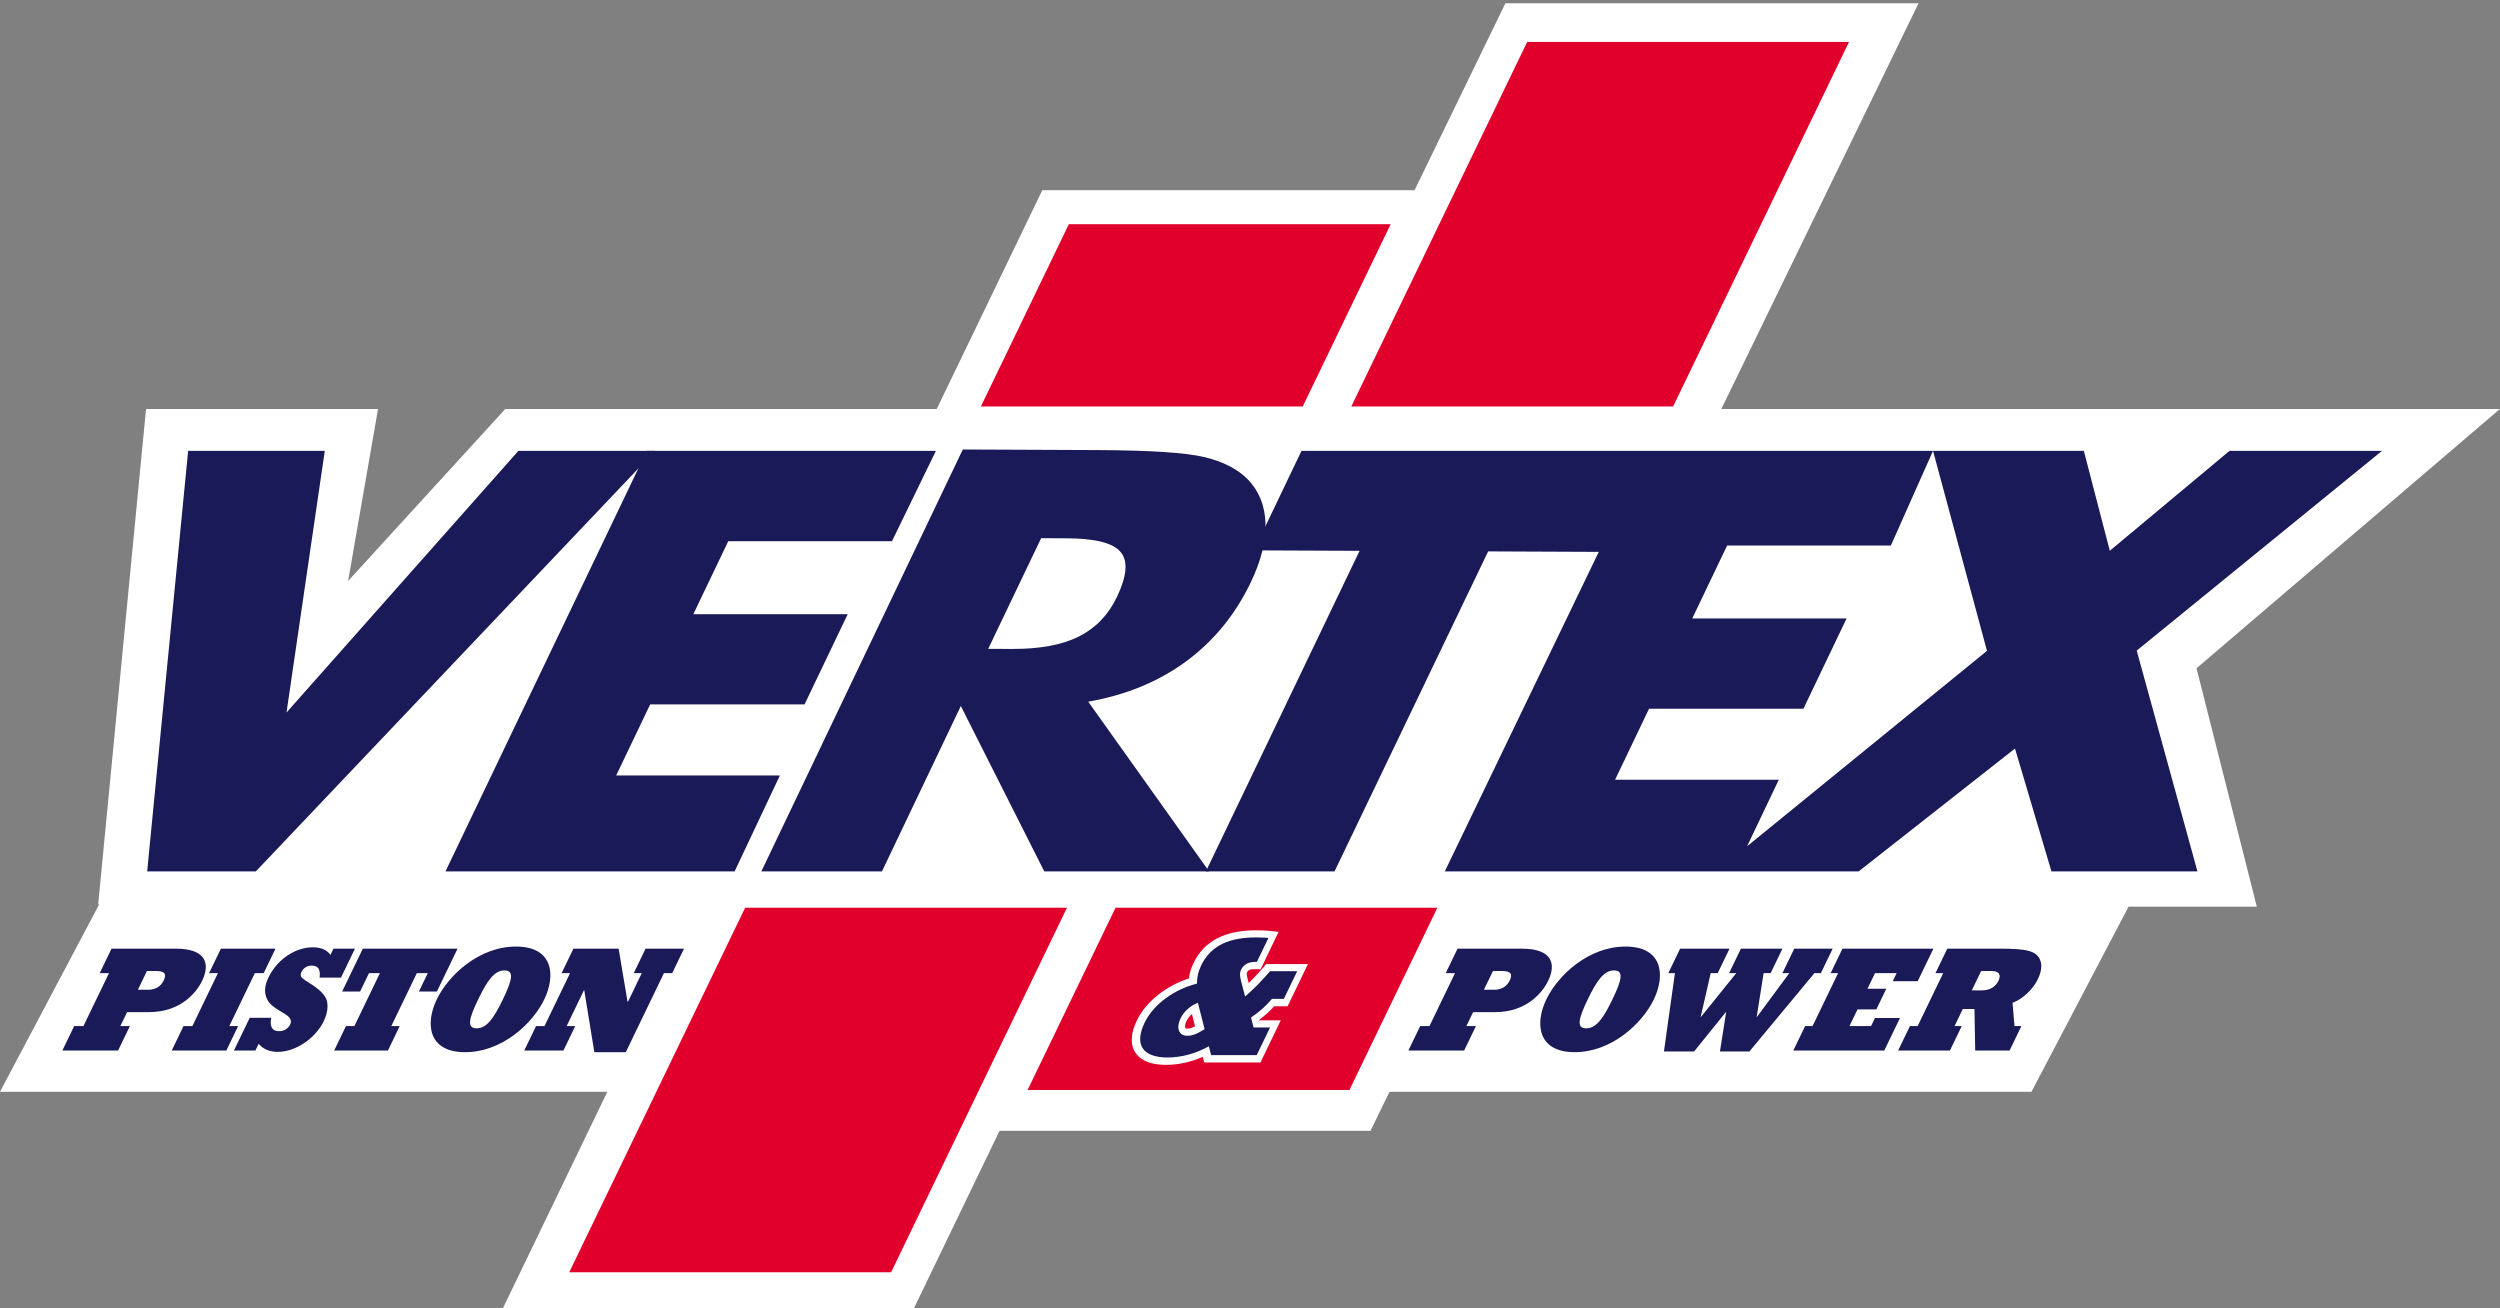 <?xml version="1.0" encoding="UTF-8" standalone="no"?>
<!DOCTYPE svg PUBLIC "-//W3C//DTD SVG 1.1//EN" "http://www.w3.org/Graphics/SVG/1.1/DTD/svg11.dtd">
<svg width="100%" height="100%" viewBox="0 0 579 303" version="1.1" xmlns="http://www.w3.org/2000/svg" xmlns:xlink="http://www.w3.org/1999/xlink" xml:space="preserve" xmlns:serif="http://www.serif.com/" style="fill-rule:evenodd;clip-rule:evenodd;stroke-linejoin:round;stroke-miterlimit:2;">
    <rect x="0" y="0" width="579" height="303" fill="#808080" stroke="none"/>
    <g>
        <path d="M578.967,94.731L398.659,94.731L444.332,0.755L348.654,0.755L327.61,44.054L241.393,44.054L216.944,94.731L117.008,94.731L80.625,134.554L87.548,94.731L33.821,94.731L22.738,209.461L22.963,209.461L0,252.858L140.657,252.858L116.467,303L211.666,303L231.495,261.898L317.414,261.898L321.807,252.858L470.488,252.858L492.973,209.98L522.676,209.98L508.714,154.773L578.967,94.731Z" style="fill:white;"/>
        <path d="M404.634,195.987L411.965,180.594L374.05,180.594L381.917,164.144L417.671,164.144L427.666,143.244L391.92,143.244L400.003,126.345L437.923,126.345L447.688,104.415L460.185,150.735L404.634,195.987ZM551.674,104.415L516.357,104.415L488.629,127.562L482.617,104.415L301.428,104.415L290.4,127.466L314.877,127.574L279.288,201.815L309.079,201.815L344.656,127.703L370.275,127.817L334.616,201.815L430.466,201.815L466.672,173.362L475.115,201.815L508.927,201.815L494.863,150.679L551.674,104.415Z" style="fill:rgb(27,26,88);fill-rule:nonzero;"/>
        <path d="M322.075,51.926L247.54,51.926L227.174,94.138L301.714,94.138L322.075,51.926Z" style="fill:rgb(224,0,43);"/>
        <path d="M428.228,9.716L353.692,9.716L312.962,94.138L387.497,94.138L428.228,9.716Z" style="fill:rgb(224,0,43);"/>
        <path d="M237.991,252.446L312.531,252.446L332.893,210.235L258.355,210.235L237.991,252.446Z" style="fill:rgb(224,0,43);"/>
        <path d="M131.84,294.659L206.379,294.659L247.109,210.235L172.571,210.235L131.84,294.659Z" style="fill:rgb(224,0,43);"/>
        <path d="M120.064,104.415L151.714,104.415L59.252,201.815L34.086,201.815L43.572,104.415L75.221,104.415L66.356,165.019L120.064,104.415Z" style="fill:rgb(27,26,88);"/>
        <path d="M103.172,201.815L149.789,104.415L216.759,104.415L206.581,125.346L168.666,125.346L160.578,142.241L196.33,142.241L186.333,163.141L150.579,163.141L142.709,179.593L180.625,179.593L170.14,201.815L103.172,201.815Z" style="fill:rgb(27,26,88);fill-rule:nonzero;"/>
        <path d="M228.867,150.271L234.394,150.295C240.812,150.322 245.967,149.37 249.851,147.428C253.745,145.484 256.687,142.424 258.676,138.264C261.012,133.383 261.303,129.901 259.513,127.823C257.755,125.742 253.607,124.699 247.085,124.672L241.126,124.644L228.867,150.271ZM176.331,201.815L222.984,104.101L254.109,104.237C266.285,104.291 274.55,104.825 278.859,105.846C283.17,106.867 286.516,108.568 288.891,110.921C291.54,113.598 292.936,117.017 293.088,121.138C293.22,125.284 292.089,129.83 289.708,134.808C286.101,142.349 281.103,148.473 274.693,153.182C268.277,157.888 260.717,160.992 252.031,162.505L280.026,201.815L241.853,201.815L222.528,163.513L204.261,201.815L176.331,201.815Z" style="fill:rgb(27,26,88);"/>
        <path d="M346.013,229.23C347.77,229.23 348.982,228.465 349.651,227.076C350.343,225.65 349.993,224.886 347.845,224.886L345.767,224.886L343.67,229.23L346.013,229.23ZM328.916,237.641L331.064,237.641L336.983,225.372L334.836,225.372L337.569,219.71L352.458,219.71C359.447,219.71 360.472,223.184 358.558,227.146C357.183,229.995 353.462,234.407 346.275,234.407L341.173,234.407L339.613,237.641L341.823,237.641L339.093,243.304L326.183,243.304L328.916,237.641Z" style="fill:rgb(27,26,88);fill-rule:nonzero;"/>
        <path d="M367.349,238.161C369.689,238.161 371.315,235.866 373.442,231.456C375.574,227.04 376.161,224.748 373.819,224.748C371.477,224.748 369.853,227.04 367.722,231.456C365.593,235.866 365.007,238.161 367.349,238.161ZM376.485,219.223C385.098,219.223 385.716,225.893 383.035,231.456C380.35,237.014 373.296,243.684 364.683,243.684C356.068,243.684 355.451,237.014 358.13,231.456C360.816,225.893 367.869,219.223 376.485,219.223Z" style="fill:rgb(27,26,88);fill-rule:nonzero;"/>
        <path d="M387.912,225.372L386.382,225.372L389.116,219.71L400.559,219.71L397.826,225.372L396.201,225.372L393.875,235.52L393.94,235.52L402.117,225.372L400.462,225.372L403.193,219.71L412.814,219.71L410.081,225.372L408.458,225.372L406.847,235.52L406.91,235.52L414.405,225.372L412.814,225.372L415.545,219.71L424.452,219.71L421.72,225.372L420.223,225.372L405.166,243.512L398.339,243.512L399.773,234.407L399.709,234.407L392.358,243.512L385.368,243.512L387.912,225.372Z" style="fill:rgb(27,26,88);fill-rule:nonzero;"/>
        <path d="M418.062,237.641L419.786,237.641L425.705,225.372L423.98,225.372L426.713,219.71L447.779,219.71L444.138,227.25L438.356,227.25L439.26,225.372L434.254,225.372L432.512,228.987L436.866,228.987L434.555,233.784L430.199,233.784L428.335,237.641L433.34,237.641L434.249,235.764L440.035,235.764L436.395,243.304L415.33,243.304L418.062,237.641Z" style="fill:rgb(27,26,88);fill-rule:nonzero;"/>
        <path d="M459.074,229.369C460.83,229.369 462.175,228.536 462.846,227.146C463.497,225.791 463.026,224.886 461.3,224.886L458.832,224.886L456.667,229.369L459.074,229.369ZM442.339,237.641L444.128,237.641L450.045,225.372L448.258,225.372L450.99,219.71L463.248,219.71C469.49,219.71 471.561,220.266 472.46,222.245C473.089,223.636 472.658,225.338 471.969,226.762C470.811,229.161 468.49,231.348 466.105,232.254L466.56,237.641L468.154,237.641L465.42,243.304L457.456,243.304L457.291,233.679L454.589,233.679L452.678,237.641L454.336,237.641L451.604,243.304L439.607,243.304L442.339,237.641Z" style="fill:rgb(27,26,88);fill-rule:nonzero;"/>
        <path d="M34.273,229.23C36.028,229.23 37.241,228.465 37.912,227.076C38.6,225.65 38.254,224.886 36.107,224.886L34.026,224.886L31.931,229.23L34.273,229.23ZM17.177,237.641L19.323,237.641L25.242,225.372L23.096,225.372L25.829,219.71L40.719,219.71C47.708,219.71 48.729,223.184 46.818,227.146C45.444,229.995 41.721,234.407 34.537,234.407L29.432,234.407L27.873,237.641L30.085,237.641L27.353,243.304L14.445,243.304L17.177,237.641Z" style="fill:rgb(27,26,88);fill-rule:nonzero;"/>
        <path d="M42.505,237.641L44.555,237.641L50.473,225.372L48.424,225.372L51.158,219.71L63.804,219.71L61.069,225.372L59.022,225.372L53.104,237.641L55.151,237.641L52.419,243.304L39.773,243.304L42.505,237.641Z" style="fill:rgb(27,26,88);fill-rule:nonzero;"/>
        <path d="M57.833,235.729L62.807,235.729C62.449,237.883 63.038,238.821 64.696,238.821C65.77,238.821 66.735,238.231 67.188,237.291C67.405,236.84 67.444,236.493 67.24,236.04C66.546,234.511 62.965,233.851 61.815,231.316C61.138,229.823 61.274,228.258 62.18,226.381C64.192,222.211 68.346,219.396 72.475,219.396C74.36,219.396 75.779,220.024 76.528,221.169L77.233,219.71L82.207,219.71L78.97,226.416L73.998,226.416L74.048,226.104C74.206,224.434 73.614,223.636 72.151,223.636C71.143,223.636 70.259,224.192 69.823,225.094C69.639,225.475 69.6,225.893 69.709,226.137C70.198,227.213 74.305,228.604 75.549,231.348C75.959,232.254 76.108,234.167 75.002,236.46C73.042,240.524 68.429,243.618 64.301,243.618C62.479,243.618 60.831,242.922 59.907,241.741L59.152,243.304L54.177,243.304L57.833,235.729Z" style="fill:rgb(27,26,88);fill-rule:nonzero;"/>
        <path d="M101.179,229.647L97.016,229.647L99.079,225.372L96.543,225.372L90.625,237.641L92.575,237.641L89.843,243.304L77.393,243.304L80.125,237.641L82.075,237.641L87.994,225.372L85.458,225.372L83.396,229.647L79.234,229.647L84.03,219.71L105.974,219.71L101.179,229.647Z" style="fill:rgb(27,26,88);fill-rule:nonzero;"/>
        <path d="M110.375,238.161C112.714,238.161 114.34,235.868 116.469,231.456C118.599,227.04 119.186,224.748 116.845,224.748C114.503,224.748 112.877,227.04 110.749,231.456C108.619,235.868 108.033,238.161 110.375,238.161ZM119.512,219.223C128.126,219.223 128.744,225.893 126.061,231.456C123.379,237.014 116.324,243.687 107.709,243.687C99.092,243.687 98.475,237.014 101.157,231.456C103.84,225.893 110.895,219.223 119.512,219.223Z" style="fill:rgb(27,26,88);fill-rule:nonzero;"/>
        <path d="M124.151,237.641L126.103,237.641L132.021,225.372L130.071,225.372L132.803,219.71L143.27,219.71L145.349,232.046L145.415,232.046L148.632,225.372L146.779,225.372L149.513,219.71L158.419,219.71L155.686,225.372L153.768,225.372L144.934,243.687L137.651,243.687L135.31,229.336L135.246,229.336L131.238,237.641L133.222,237.641L130.489,243.304L121.419,243.304L124.151,237.641Z" style="fill:rgb(27,26,88);fill-rule:nonzero;"/>
        <path d="M274.951,238.234C274.629,238.234 274.564,238.136 274.542,238.09C274.428,237.916 274.355,237.372 274.792,236.47C275.085,235.868 275.519,235.307 276.054,234.845L276.773,237.69C275.932,238.13 275.413,238.234 274.951,238.234ZM293.238,223.285L292.646,223.979C291.486,225.342 290.385,226.524 289.203,227.671L288.974,226.807C288.683,225.68 288.726,225.364 288.8,225.217C288.918,224.971 289.164,224.471 290.296,224.471L291.96,224.471L292.492,223.37L295.166,217.821L296.13,215.821L293.956,215.581C293.535,215.54 292.423,215.456 290.951,215.456C283.638,215.456 278.891,217.943 276.418,223.047C275.833,224.259 275.49,225.403 275.355,226.61C270.023,228.311 265.396,232.013 263.323,236.301C261.501,240.083 262.081,242.414 262.892,243.704C263.717,245.034 265.637,246.619 270.076,246.619C272.911,246.619 275.806,245.982 278.563,244.764L278.607,244.944L278.893,246.073L291.917,246.073L292.451,244.972L295.546,238.56L296.63,236.307L291.546,236.307L291.54,236.265C292.935,235.219 294.042,234.217 295.101,233.045L298.204,233.045L298.737,231.946L301.832,225.532L302.917,223.285L293.238,223.285Z" style="fill:white;fill-rule:nonzero;"/>
        <path d="M277.437,232.251C275.678,232.919 274.188,234.256 273.41,235.868C272.328,238.111 273.017,239.881 274.967,239.881C276.147,239.881 277.274,239.448 278.984,238.348L277.437,232.251ZM291.055,244.368L280.495,244.368L279.974,242.319C276.951,244.011 273.605,244.917 270.442,244.917C264.592,244.917 262.648,241.926 265.096,236.852C267.107,232.682 271.833,229.141 277.225,227.803C277.211,226.311 277.486,225.052 278.189,223.595C280.485,218.837 284.889,217.103 290.963,217.103C292.396,217.103 293.425,217.183 293.776,217.224L291.097,222.772L290.656,222.772C289.146,222.772 287.998,223.398 287.41,224.618C287.087,225.288 287.113,225.995 287.462,227.333L288.367,230.796C290.474,228.945 292.193,227.214 294.138,224.933L300.429,224.933L297.337,231.345L294.58,231.345C293.189,232.998 291.832,234.215 289.731,235.672L290.324,237.954L294.148,237.954L291.055,244.368Z" style="fill:rgb(27,26,88);fill-rule:nonzero;"/>
    </g>
</svg>
